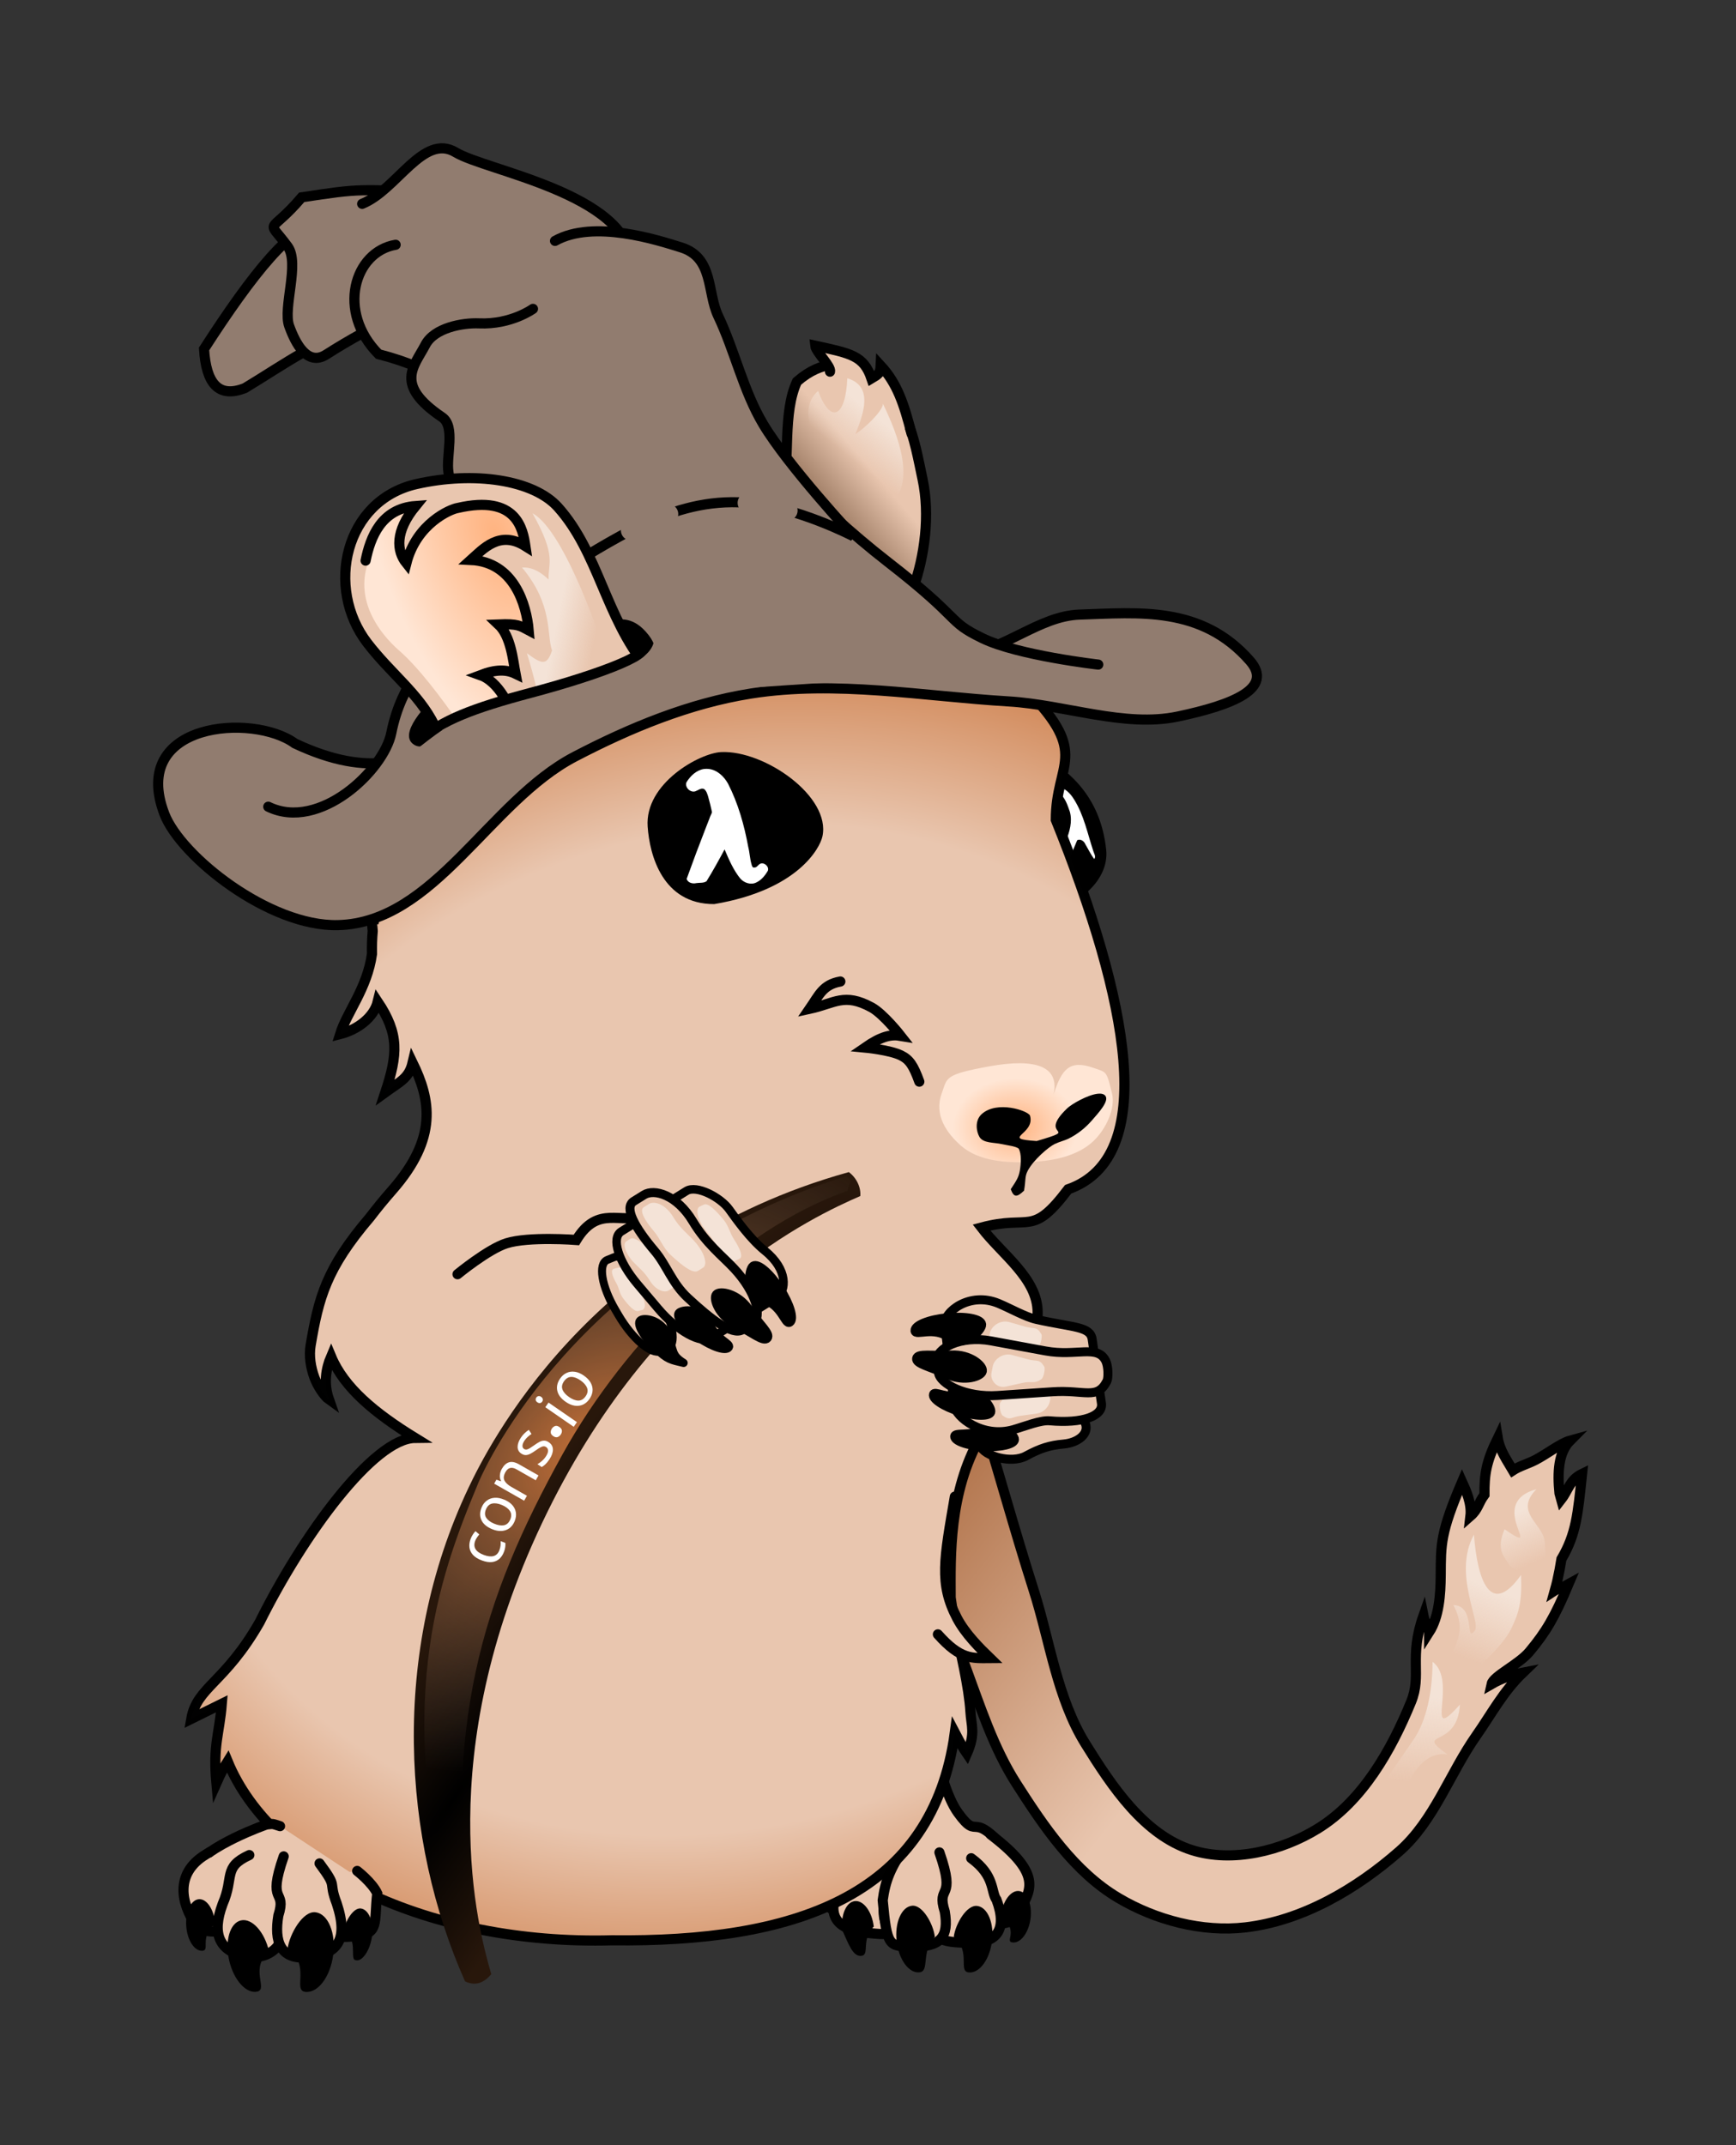 <?xml version="1.0" encoding="UTF-8"?>
<!-- Created with Inkscape (http://www.inkscape.org/) -->
<svg width="170" height="210" enable-background="new" version="1.1" viewBox="0 0 170 210" xmlns="http://www.w3.org/2000/svg" xmlns:cc="http://creativecommons.org/ns#" xmlns:dc="http://purl.org/dc/elements/1.1/" xmlns:rdf="http://www.w3.org/1999/02/22-rdf-syntax-ns#" xmlns:xlink="http://www.w3.org/1999/xlink">
 <rect x="0" y="0" width="170" height="210" fill="#333333" stroke="none"/>
 <defs>
  <linearGradient id="linearGradient991">
   <stop stop-color="#f4e3d7" offset="0"/>
   <stop stop-color="#f4e3d7" stop-opacity="0" offset="1"/>
  </linearGradient>
  <linearGradient id="linearGradient1384">
   <stop stop-color="#ffb380" offset="0"/>
   <stop stop-color="#ffe6d5" offset="1"/>
  </linearGradient>
  <linearGradient id="linearGradient1378" x1="108.24" x2="143.72" y1="177.38" y2="205.1" gradientUnits="userSpaceOnUse">
   <stop stop-color="#a05a2c" offset="0"/>
   <stop stop-color="#e9c6af" offset="1"/>
  </linearGradient>
  <radialGradient id="radialGradient1386" cx="77.099" cy="91.037" r="8.14" gradientTransform="matrix(-1.345 .467 -.933 -2.688 265.69 295.8)" gradientUnits="userSpaceOnUse" xlink:href="#linearGradient1384"/>
  <radialGradient id="radialGradient1394" cx="18.499" cy="145.1" r="2.675" gradientTransform="matrix(2.35 -1.147 1.655 3.392 -266.55 -327.38)" gradientUnits="userSpaceOnUse">
   <stop stop-color="#c87137" offset="0"/>
   <stop stop-color="#6c5d53" stop-opacity="0" offset="1"/>
  </radialGradient>
  <radialGradient id="radialGradient1402" cx="16.426" cy="147.75" r="2.936" gradientTransform="matrix(.989 -.147 .948 6.373 -139.87 -785.96)" gradientUnits="userSpaceOnUse">
   <stop offset="0"/>
   <stop stop-color="#28170b" offset="1"/>
  </radialGradient>
  <linearGradient id="linearGradient1414" x1="113.29" x2="104.28" y1="79.992" y2="87.708" gradientUnits="userSpaceOnUse">
   <stop stop-color="#e9c6af" offset="0"/>
   <stop stop-color="#502f16" offset="1"/>
  </linearGradient>
  <linearGradient id="linearGradient1505" x1="112.85" x2="109.86" y1="74.246" y2="77.944" gradientUnits="userSpaceOnUse">
   <stop stop-color="#f4e3d7" offset="0"/>
   <stop stop-color="#f4e3d7" stop-opacity="0" offset="1"/>
  </linearGradient>
  <linearGradient id="linearGradient1515" x1="83.189" x2="87.102" y1="94.596" y2="95.374" gradientUnits="userSpaceOnUse">
   <stop stop-color="#f4e3d7" offset="0"/>
   <stop stop-color="#f4e3d7" stop-opacity="0" offset="1"/>
  </linearGradient>
  <radialGradient id="radialGradient1523" cx="127.55" cy="148.07" r="8.496" gradientTransform="matrix(.721 -.004 .003 .56 35.512 62.529)" gradientUnits="userSpaceOnUse" xlink:href="#linearGradient1384"/>
  <radialGradient id="radialGradient22674" cx="341.68" cy="580.26" r="175.92" gradientTransform="matrix(-1.441 .624 -.539 -1.246 1182.6 1136.3)" gradientUnits="userSpaceOnUse">
   <stop stop-color="#e9c6af" offset="0"/>
   <stop stop-color="#e9c6af" offset=".768"/>
   <stop stop-color="#d38d5f" offset="1"/>
  </radialGradient>
  <linearGradient id="linearGradient962" x1="79.192" x2="77.576" y1="174.65" y2="168.6" gradientTransform="translate(-6.183 -10.82)" gradientUnits="userSpaceOnUse">
   <stop stop-color="#f4e3d7" offset="0"/>
   <stop stop-color="#f4e3d7" stop-opacity="0" offset="1"/>
  </linearGradient>
  <linearGradient id="linearGradient973" x1="61.107" x2="63.274" y1="206.75" y2="193.27" gradientUnits="userSpaceOnUse">
   <stop stop-color="#f4e3d7" offset="0"/>
   <stop stop-color="#f4e3d7" stop-opacity="0" offset="1"/>
  </linearGradient>
  <linearGradient id="linearGradient983" x1="113.27" x2="107.94" y1="197.53" y2="188.2" gradientTransform="rotate(11.738 56.123 161.17)" gradientUnits="userSpaceOnUse">
   <stop stop-color="#f4e3d7" offset="0"/>
   <stop stop-color="#f4e3d7" stop-opacity="0" offset="1"/>
  </linearGradient>
  <linearGradient id="linearGradient997" x1="142.55" x2="136.71" y1="219.35" y2="214.9" gradientTransform="matrix(.857 -.516 -.516 -.857 165.68 451.68)" gradientUnits="userSpaceOnUse" xlink:href="#linearGradient991"/>
  <linearGradient id="linearGradient1001" x1="143.63" x2="141.17" y1="219.46" y2="214.88" gradientTransform="matrix(.613 -.79 -.79 -.613 262.04 430.83)" gradientUnits="userSpaceOnUse" xlink:href="#linearGradient991"/>
  <linearGradient id="linearGradient1005" x1="142.73" x2="137.43" y1="217.99" y2="214.69" gradientTransform="matrix(-.083 -1.169 1.255 -.593 -91.928 497.01)" gradientUnits="userSpaceOnUse" xlink:href="#linearGradient991"/>
  <linearGradient id="linearGradient1015" x1="120.52" x2="119.52" y1="127.72" y2="120.42" gradientTransform="rotate(33.172 107.22 78.203)" gradientUnits="userSpaceOnUse">
   <stop stop-color="#f4e3d7" offset="0"/>
   <stop stop-color="#f4e3d7" stop-opacity="0" offset="1"/>
  </linearGradient>
 </defs>
 <g transform="translate(-28.475 -34.64)">
  <path d="m118.76 159.57c-2.394 0.039-5.13 1.933-6.07 4.04-1.183 2.651 1.545 5.596 2.368 8.38 2.549 8.623 4.834 17.343 7.955 25.775 1.448 3.91 2.737 7.961 4.984 11.473 2.698 4.216 5.692 8.653 9.999 11.204 3.661 2.169 8.211 3.371 12.438 2.879 5.57-0.649 10.869-3.755 15.08-7.458 3.403-2.993 4.928-7.61 7.533-11.319 1.47-2.093 2.603-4.28 4.567-6.167-1.047 0.199-2.16 0.591-3.072 1.12 0.167-0.772 2.666-1.915 3.705-3.162 1.631-1.958 2.457-3.36 3.829-6.616-1.641 0.912-0.515 0.075-1.343 0.619 0.087-0.311 0.169-0.623 0.241-0.938 0.161-0.705 0.296-1.418 0.408-2.135 1.447-2.445 1.606-4.402 2.019-8.341-1.211 0.584-1.34 1.597-2.042 2.497-0.055-0.203-0.113-0.403-0.171-0.607-0.205-2.007-0.112-3.986 1.046-5.148-0.966 0.268-2.278 1.325-3.452 1.922-0.706 0.359-1.519 0.58-2.157 0.995-0.567-0.976-1.272-1.927-1.477-3.164-1.153 2.368-1.319 3.559-1.304 5.545-0.633 0.856-0.595 1.409-1.374 2.09 0.143-1.222-0.421-2.478-0.818-3.352-2.149 5.031-2.069 6.134-2.092 9.146-0.014 1.899-0.155 4.055-1.135 5.584-7.5e-4 -1.102-0.32-0.449-0.556-1.63-1.45 4.085-0.135 5.809-1.211 8.439-1.944 4.751-4.756 9.71-9.125 12.406-3.552 2.192-8.364 3.371-12.342 2.108-4.67-1.483-7.822-6.219-10.408-10.381-2.8-4.506-3.477-10.026-5.088-15.081-1.942-6.097-3.623-12.274-5.516-18.387-1.247-4.026 0.031-10.391-3.846-12.044-0.49-0.209-1.024-0.299-1.577-0.29z" fill="url(#linearGradient1378)" stroke="#000" stroke-linecap="round" stroke-width=".992"/>
 </g>
 <g transform="translate(-28.475 -34.64)">
  <path d="m136.8 117.84c0.325 3.103-3.139 6.075-7.122 6.075s-7.213-3.229-7.213-7.213 3.988-10.217 7.532-8.397c4.257 2.186 6.37 5.387 6.803 9.536z"/>
  <g fill="#e9c6af" stroke="#000" stroke-linecap="round" stroke-width=".992">
   <path d="m119.01 200.08s1.091 8.997 3.279 12.023c2.188 3.026 1.078-0.724 5.2 4.199 0.661 3.283 1.532 1.69-1.453 4.672-5.536 1.161-9.381 2.106-15.392 1.005-3.097-1.648-1.204-3.339-0.914-5.012 0.248-1.43 1.889-2.348 2.177-3.77 0.388-1.919-0.729-5.829-0.729-5.829"/>
   <path d="m117.37 219.09s-1.85-0.469-2.301 2.075c-0.45 2.543 2.048 3.077-1.572 2.704-2.423-0.249-4.169-1.136-3.084-4.01s1.512-4.575 1.512-4.575"/>
   <path d="m121.9 218.58s0.957 1.805 1.603 2.587c0.521 0.631 1.015 1.452 1.805 1.663 0.88 0.235 2.21 0.185 2.665-0.604 1.394-2.42 2.868-3.909-2.495-7.998"/>
   <path d="m123.58 216.55c2.362 1.723 1.907 3.288 2.485 4.08 1.126 3.031-0.1 4.21-2.475 4.198-3.227-0.017-4.041-0.339-3.412-2.928 0.629-2.589-1.473-2.619-0.085-5.506"/>
   <path d="m120.47 215.98c1.694 4.862-0.338 3.077 0.524 5.803 0.407 2.453-0.362 3.494-3.289 3.415-2.174-0.058-2.372 0.033-2.79-4.53 0.255-1.832 0.67-3.186 2.559-5.737"/>
  </g>
  <g transform="rotate(-5.006 155.28 99.302)" fill="#fff" aria-label="λ">
   <path d="m130.99 109.59c-0.176 0.229-5.6e-4 0.547 0.217 0.678 0.508 0.481 0.654 1.197 0.824 1.846 0.184 0.98-0.184 1.954-0.626 2.812-0.56 1.187-1.121 2.373-1.681 3.56-0.258 0.117-0.09 0.592 0.188 0.51 0.517-0.034 0.916-0.479 1.051-0.955 0.495-1.033 1.002-2.062 1.543-3.072 0.322-0.141 0.666 0.142 0.754 0.445 0.247 0.509 0.445 1.054 0.746 1.529 0.217-0.213 0.035-0.525-0.018-0.769-0.416-1.761-0.609-3.61-1.452-5.238-0.309-0.615-0.806-1.225-1.52-1.352z" fill="#fff" stroke-width=".263"/>
  </g>
  <path d="m125.61 224.72c-0.237 1.796-1.265 3.142-2.296 3.006-1.031-0.136 0.266-2.056-1.437-3.499 0.165-1.25 1.265-3.142 2.296-3.006 1.031 0.136 1.674 1.703 1.437 3.499z"/>
  <path d="m129.39 222.47c-0.183 1.389-0.978 2.429-1.774 2.324-0.797-0.105 0.703-0.994-1.111-2.705 0.183-1.389 0.978-2.429 1.774-2.324 0.797 0.105 1.294 1.316 1.111 2.705z"/>
  <path d="m120.02 224.25c-1.404 1.51-0.469 3.355-1.502 3.471-1.033 0.117-2.035-1.248-2.239-3.049s0.469-3.355 1.502-3.471c1.033-0.117 2.097 1.796 2.239 3.049z"/>
  <path d="m114.04 223.24c-1.28 1.303-0.361 2.764-1.21 2.867-0.849 0.104-1.269-1.2-1.865-2.492-0.181-1.48 0.361-2.764 1.21-2.867 0.849-0.104 1.684 1.012 1.865 2.492z"/>
 </g>
 <g transform="translate(-28.475 -34.64)" stroke="#000" stroke-width=".992">
  <path d="m102.15 95.581c-3.038-2.855 2.236-8.29 3.006-12.387 0.67-3.562-0.046-8.196 1.366-11.203 2.505-2.187 4.796-1.895 6.421-1.048 4.458 2.323 5.031 6.657 5.875 10.611 0.744 3.487 0.204 7.549-0.911 10.657-0.933 2.601-0.775 6.486-3.279 7.287-4.714 1.507-8.758-0.42-12.478-3.917z" fill="url(#linearGradient1414)"/>
  <path d="m117.74 77.099c-0.743-2.934-1.424-4.943-3.027-6.674-0.037 0.776-0.179 0.831-0.902 1.264-0.759-2.232-1.988-2.441-5.505-3.209 0.061 0.614 1.589 2.025 1.448 2.545" fill="#e9c6af" stroke-linecap="round"/>
 </g>
 <g transform="translate(-28.475 -34.64)" stroke="#000" stroke-linecap="round">
  <path transform="scale(.263)" d="m402.6 344.45c-0.748-0.013-1.477-3e-3 -2.184 0.027-49.23 2.454-92.511 16.082-133.73 71.691-0.196 15.963-16.02 33.155-19.334 59.307l-1.279-3.961c0.519 2.357 0.828 4.595 0.979 6.734-0.246 2.74-0.34 5.583-0.273 8.523-1.788 12.9-9.339 21.637-11.873 29.863 6.539-1.659 12.592-6.279 14.006-12.066 8.029 12.034 7.474 19.573 2.822 33.736 5.622-4.065 8.784-5.228 10.16-11.031 6.653 13.672 9.591 27.883-7.621 47.477-3.056 3.479-5.771 6.81-8.23 10.033-16.381 19.169-19.105 30.029-22.107 47.654-0.68 3.994 0.02 8.27 1.418 12.072 1.125 3.059 3.663 6.894 5.42 8.137-2.073-5.892-1.151-11.507 0.777-16.01 4.864 11.667 16.362 21.136 31.271 30.305-15.422 0.154-41.712 36.036-57.902 68.629-12.965 22.647-23.363 24.071-25.43 35.943l11.369-5.611c-0.926 11.471-3.325 15.165-2.027 29.537 1.606-3.637 2.958-6.111 4.205-8.102 16.494 40.052 74.908 68.478 143.1 66.602 67.554 0.781 117.7-16.143 127.21-74.268 0.167-1.022 0.321-2.058 0.463-3.106 1.015 1.906 2.093 4.381 4.496 7.885 3.274-7.522 1.586-10.402 1.295-15.617-0.495-8.864-3.868-23.465-5.861-31.504-0.4-3.558-0.895-7.213-1.494-10.973-0.037-15.345-0.798-39.017 11.092-59.803 9.326-15.462 21.265-21.08 21.295-46.303-0.017-12.687-13.221-21.547-20.928-31.625 18.41-4.941 18.573 3.819 32.285-14.236 33.907-11.945 22.457-70.456-4.596-137.53 0.012-21.268 12.752-24.232-10.309-47.83-22.801-23.333-65.285-44.197-88.486-44.586z" fill="url(#radialGradient22674)" stroke-opacity=".996" stroke-width="3.78"/>
  <path d="m73.278 159.38s2.992-2.46 4.795-3.029c2.178-0.686 6.843-0.324 6.843-0.324 2.126-3.504 4.43-1.452 6.564-2.423" fill="none" stroke-width=".992"/>
  <path d="m121.98 181.15c-1.043 6.093-1.566 8.505 0.222 11.911 0.783 1.491 2.196 2.909 3.217 3.896-1.759 0.012-2.885 0.169-5.101-2.323" fill="#e9c6af" stroke-width=".992"/>
 </g>
 <g transform="translate(-28.475 -34.64)">
  <g fill="#e9c6af" stroke="#000" stroke-width=".992">
   <path d="m55.898 213.41c-0.849-0.27-0.633-0.226-1.319-0.163 0 0-5.812 1.998-7.482 4.481-1.29 1.919 1.223 3.429 2.539 4.572 1.076 0.935 2.594 1.253 3.991 1.535 1.55 0.313 3.173 0.346 4.742 0.146 1.251-0.159 2.717-0.193 3.632-1.062 1.143-1.085 1.905-2.539 1.561-4.463" stroke-linecap="round"/>
   <path d="m57.877 218.51s1.426-0.23 1.877 2.313c0.45 2.543-0.142 3.74 3.478 3.367 2.423-0.249 1.851-1.265 2.183-4.203-0.505-1.07-1.963-2.192-1.963-2.192" stroke-linecap="round"/>
   <path d="m53.672 219.36s-0.957 1.805-1.603 2.587c-0.521 0.631-1.015 1.452-1.805 1.663-0.88 0.235-2.152 0.149-2.665-0.604-1.298-1.906-2.125-4.938 1.05-6.837" stroke-linecap="square"/>
   <path d="m52.891 216.24c-2.62 1.208-1.456 2.129-2.614 4.789-1.126 3.031-0.229 4.582 2.088 5.099 2.518 0.562 4.428-1.241 3.798-3.829s1.473-2.619 0.085-5.506" stroke-linecap="round"/>
   <path d="m56.255 216.37c-1.694 4.862 0.338 3.077-0.524 5.803-0.407 2.453 0.126 4.418 3.032 4.059 2.561-0.316 3.94-1.475 2.683-5.266-0.893-2.333 0.21-1.356-1.68-3.907" stroke-linecap="round"/>
  </g>
  <path d="m54.821 225.67c-1.938 1.666-0.068 3.684-1.145 3.933-1.077 0.249-2.311-1.108-2.755-3.032-0.445-1.923 0.068-3.684 1.145-3.933 1.077-0.249 2.311 1.108 2.755 3.032z"/>
  <path d="m61.101 226.03c-0.284 2.151-1.515 3.763-2.749 3.6-1.234-0.163 0.594-2.693-1.721-4.19 0.198-1.497 1.515-3.763 2.749-3.6 1.234 0.163 2.005 2.039 1.721 4.19z"/>
  <path d="m49.54 222.99c-1.581 1.33-0.463 2.567-1.244 2.62-0.781 0.052-1.49-1.035-1.583-2.429-0.094-1.394 0.463-2.567 1.244-2.62s1.49 1.035 1.583 2.429z"/>
  <path d="m64.91 224.15c-0.167 1.387-1.009 2.694-1.709 2.343-0.422-0.212 0.326-2.237-1.105-2.681 0.115-0.96 0.932-2.437 1.709-2.343 0.777 0.093 1.272 1.294 1.105 2.681z"/>
 </g>
 <g transform="translate(-28.475 -34.64)">
  <path d="m131.64 141.82c0.635-2.772-1.699-3.629-6.312-2.786-4.468 0.817-4.066 1.11-4.637 2.657-0.779 2.111 0.513 3.892 1.868 5.088 1.784 1.575 4.579 1.73 6.956 1.61 2.129-0.107 4.515-0.586 6.054-2.061 1.198-1.147 2.162-3.172 1.803-4.637-0.558-2.279-0.503-2.056-1.868-2.529-2.29-0.793-3.076 0.142-3.864 2.657z" fill="url(#radialGradient1523)"/>
 </g>
 <g transform="translate(-28.475 -34.64)">
  <path d="m109.01 116.53c-0.251 1.148-2.425 5.241-10.594 6.616-5.064 0.017-6.325-4.798-6.519-7.586-0.295-4.233 5.089-7.198 7.198-7.295 4.239-0.195 10.772 4.348 9.915 8.266z"/>
  <g transform="matrix(1.065 0 0 1.065 -6.548 -7.54)" fill="#fff" aria-label="λ">
   <path d="m97.625 110.29c-0.703 0.1-1.258 0.639-1.619 1.221-0.179 0.461 0.352 0.982 0.815 0.832 0.252-0.089 0.499-0.321 0.786-0.221 0.232 0.158 0.314 0.458 0.395 0.715 0.135 0.47 0.245 0.94 0.352 1.422-0.051 0.198-0.18 0.371-0.234 0.58-0.091 0.241-0.21 0.536-0.312 0.798-0.618 1.577-1.212 3.165-1.786 4.759 0.111 0.359 0.557 0.468 0.887 0.385 0.314-0.052 0.664 0.017 0.941-0.172 0.59-0.954 1.132-1.937 1.66-2.926 0.402 0.941 0.807 1.897 1.459 2.697 0.355 0.383 0.959 0.592 1.45 0.346 0.471-0.215 0.812-0.639 1.067-1.076 0.156-0.415-0.405-0.868-0.773-0.604-0.149 0.106-0.258 0.317-0.469 0.301-0.17 0.043-0.227-0.168-0.256-0.292-0.154-0.513-0.166-1.066-0.301-1.591-0.368-2.01-0.927-4.004-1.862-5.828-0.372-0.666-0.998-1.266-1.787-1.349-0.137-0.015-0.276-0.015-0.413 4e-3z" fill="#fff" stroke-width=".263"/>
  </g>
  <path d="m135.99 141.71c-0.999 0.099-2.58 1.016-3.01 1.429-3.046 2.927 1.537 1.865-2.991 3.203-3.648-0.24-0.096-0.616-0.651-2.49-0.176-0.47-3.219-1.517-4.729-0.147-0.694 0.629-0.533 1.697-0.218 2.235 0.369 0.628 1.429 0.529 2.199 0.703 0.556 0.126 1.317 0.196 1.637 0.434 0.303 0.517 0.226 1.518 0.122 2.137-0.126 0.672-0.282 0.922-0.895 1.845 0.3 0.791 0.571 0.834 1.3 0.143 0.191-1.056 0.053-1.367 0.363-1.953 0.578-1.093 2.058-2.335 2.633-2.613 0.485-0.235 0.996-0.346 1.362-0.528 0.856-0.424 1.642-1.04 2.271-1.765 0.634-0.73 1.717-1.887 1.348-2.411-0.139-0.198-0.408-0.256-0.741-0.223z"/>
  <path d="m118.5 140.53c-0.585-1.603-0.966-2.172-1.813-2.581-1.096-0.529-3.508-0.757-3.508-0.757 1.595-1.105 2.538-1.311 3.496-1.148 0 0-1.688-2.156-2.86-2.79-2.684-1.453-3.574-0.392-6.061 0.149 0.943-1.367 1.297-2.369 3.014-2.678" fill="none" stroke="#000" stroke-linecap="round" stroke-width=".992"/>
 </g>
 <g transform="translate(-28.475 -34.64)">
  <g transform="matrix(-3.451 -1.637 -1.637 3.451 380.51 -291.19)" fill="url(#radialGradient1402)" aria-label=")">
   <path d="m19.517 145.88c0-1.134-0.101-6.955-5.342-11.491-0.252 0.05-0.454 0.227-0.529 0.428 0.832 0.958 3.78 4.435 3.78 11.063s-2.974 10.105-3.78 11.012c0.076 0.277 0.227 0.454 0.529 0.454 2.999-2.57 5.342-6.779 5.342-11.466z" fill="url(#radialGradient1402)" stroke-width=".263"/>
  </g>
  <g transform="matrix(-3.451 -1.637 -1.637 3.451 380.51 -291.19)" fill="url(#radialGradient1394)" aria-label=")">
   <path d="m19.342 145.7c0.055-1.133-0.212-6.638-5.155-11.191-0.252 0.05-0.114 0.124-0.19 0.325 2.135 2.104 3.502 5.924 3.71 9.235 0.268 4.27-0.187 7.569-3.259 12.416 0.076 0.277-0.097 0.061 0.206 0.061 4.273-4.601 4.567-8.344 4.687-10.846z" fill="url(#radialGradient1394)" stroke-width=".263"/>
  </g>
 </g>
 <g transform="translate(-28.475 -34.64)">
  <path d="m76.407 193.23s2.908-9.047 4.84-12.325c1.932-3.278 7.388-10.929 7.388-10.929" fill="none"/>
  <g transform="translate(-.451 -.322)" fill="#fff" stroke-width=".263" aria-label="cons.io">
   <g stroke-width=".263">
    <path d="m78.277 186.88q-0.156 0.419-0.45 0.686-0.292 0.261-0.722 0.316-0.428 0.049-0.989-0.159-0.585-0.217-0.878-0.548t-0.342-0.725q-0.046-0.4 0.112-0.825 0.09-0.242 0.227-0.447 0.131-0.207 0.254-0.322l0.372 0.32q-0.106 0.122-0.223 0.293-0.117 0.171-0.179 0.337-0.347 0.933 0.852 1.379 0.573 0.213 0.963 0.103 0.387-0.118 0.554-0.567 0.097-0.26 0.116-0.474 0.021-0.221 0.006-0.414l0.461 0.171q0.023 0.19-0.008 0.4-0.023 0.207-0.124 0.478z"/>
    <path d="m78.306 181.77q0.772 0.326 1.029 0.9 0.259 0.568-0.022 1.235-0.174 0.412-0.497 0.659-0.326 0.238-0.765 0.272-0.444 0.031-0.961-0.187-0.772-0.326-1.026-0.891-0.254-0.565 0.028-1.233 0.179-0.424 0.505-0.662 0.323-0.247 0.759-0.274 0.432-0.036 0.949 0.182zm-0.993 2.35q0.551 0.233 0.967 0.155 0.412-0.086 0.613-0.562 0.199-0.47-0.027-0.825-0.232-0.358-0.783-0.591-0.551-0.233-0.958-0.145-0.407 0.088-0.608 0.564-0.201 0.476 0.022 0.823 0.223 0.347 0.774 0.58z"/>
    <path d="m78.067 178.76q0.299-0.526 0.709-0.648 0.405-0.125 0.974 0.199l1.911 1.087-0.271 0.476-1.879-1.068q-0.706-0.402-1.08 0.255-0.277 0.487-0.109 0.829 0.168 0.342 0.683 0.635l1.522 0.866-0.274 0.482-2.935-1.669 0.221-0.389 0.44 0.156 0.016-0.027q-0.149-0.273-0.115-0.587 0.028-0.317 0.187-0.597z"/>
    <path d="m82.651 176.14q0.41 0.271 0.418 0.715 0.008 0.444-0.333 0.959-0.195 0.294-0.385 0.478-0.186 0.179-0.378 0.286l-0.42-0.278q0.195-0.112 0.425-0.3 0.228-0.196 0.392-0.443 0.233-0.352 0.227-0.583-0.011-0.234-0.2-0.359-0.105-0.07-0.227-0.068-0.122 2e-3 -0.307 0.099-0.181 0.091-0.471 0.3-0.286 0.204-0.52 0.328t-0.45 0.132q-0.217 8e-3 -0.448-0.145-0.357-0.237-0.36-0.654 4.63e-4 -0.423 0.314-0.896 0.17-0.257 0.369-0.443 0.197-0.195 0.415-0.33l0.263 0.401q-0.192 0.13-0.373 0.289-0.181 0.16-0.317 0.364-0.188 0.284-0.194 0.499-0.008 0.206 0.149 0.311 0.116 0.076 0.245 0.064 0.124-0.016 0.307-0.121 0.181-0.114 0.464-0.312 0.277-0.202 0.507-0.321 0.23-0.12 0.449-0.118 0.213-2e-3 0.439 0.147z"/>
   </g>
   <path d="m83.101 175.55q-0.239-0.163-0.244-0.357-0.01-0.198 0.117-0.385 0.124-0.182 0.312-0.245 0.182-0.066 0.422 0.097 0.229 0.156 0.244 0.357 0.01 0.198-0.114 0.38-0.128 0.187-0.315 0.25-0.193 0.059-0.422-0.097z"/>
   <path d="m81.446 171.77q0.072-0.104 0.198-0.131 0.125-0.036 0.275 0.067 0.145 0.1 0.161 0.233 0.019 0.128-0.053 0.232-0.079 0.114-0.205 0.142-0.126 0.028-0.271-0.072-0.15-0.104-0.164-0.228-0.019-0.128 0.06-0.242zm1.196 0.496 2.78 1.917-0.315 0.456-2.78-1.917z" stroke-width=".263"/>
   <path d="m86.106 169.63q0.686 0.481 0.817 1.096 0.134 0.61-0.282 1.203-0.257 0.366-0.624 0.539-0.369 0.164-0.805 0.105-0.441-0.063-0.9-0.385-0.686-0.481-0.815-1.087t0.287-1.199q0.264-0.377 0.633-0.541 0.368-0.173 0.8-0.109 0.43 0.056 0.889 0.377zm-1.465 2.089q0.49 0.344 0.913 0.355 0.421 3e-3 0.718-0.42 0.293-0.418 0.147-0.813-0.151-0.399-0.641-0.742-0.49-0.344-0.906-0.343-0.416 7.2e-4 -0.713 0.424-0.297 0.423-0.152 0.809t0.635 0.73z" stroke-width=".263"/>
  </g>
 </g>
 <g transform="translate(-28.475 -34.64)">
  <path d="m93.035 161.75-0.283-0.482c-1.375-2.343-3.234-3.924-4.168-3.546l-0.634 0.257c-0.934 0.378-0.578 2.568 0.797 4.911l0.283 0.482c1.375 2.343 3.234 3.924 4.168 3.546l0.634-0.257c0.934-0.378 0.578-2.568-0.797-4.911z" fill="#e9c6af" stroke="#000" stroke-linecap="round" stroke-linejoin="round" stroke-width=".778"/>
  <path d="m93.861 165.33c-0.635-1.514-2.366-1.764-2.705-1.415-0.339 0.349 0.34 1.56 1.517 2.705 1.177 1.145 1.505 1.146 2.746 1.441-1.271-0.8-0.897-1.155-1.558-2.732z" stroke="#000" stroke-linecap="round" stroke-linejoin="round" stroke-width=".799"/>
  <path d="m91.239 161.32c-0.264-0.41-0.687-0.859-0.92-1.531-0.284-0.82-0.957-1.137-1.331-1.043l-0.383 0.096c-0.374 0.094-0.196 0.687 0.247 1.458 0.259 0.45 0.274 0.958 0.653 1.454 0.552 0.722 1.101 1.316 1.475 1.222l0.383-0.096c0.374-0.094 0.361-0.807-0.124-1.561z" fill="#f4e3d7"/>
  <path d="m103.38 157.09c-1.446-1.16-2.85-3.154-3.501-4.061-0.832-1.16-3.182-2.421-4.189-1.795l-6.377 3.963c-1.007 0.626-0.301 2.922 1.583 5.149l2.019 2.386c1.884 2.227 4.212 3.516 5.219 2.89l6.377-3.963c1.007-0.626 1.142-2.744-1.133-4.569z" fill="#e9c6af" stroke="#000" stroke-linecap="round" stroke-linejoin="round" stroke-width=".836"/>
  <path d="m90.518 158.21c0.441 0.469 1.072 0.942 1.575 1.771 0.614 1.012 1.47 1.232 1.848 0.994l0.387-0.244c0.378-0.238-0.037-0.979-0.807-1.877-0.45-0.525-0.653-1.2-1.253-1.748-0.873-0.799-1.695-1.429-2.072-1.191l-0.387 0.244c-0.378 0.238-0.101 1.189 0.709 2.051z" fill="#f4e3d7"/>
  <path d="m97.883 164.14c-0.664-1.502-2.677-1.353-2.952-0.952-0.275 0.402 0.601 1.479 1.956 2.406 1.355 0.927 2.677 1.353 2.952 0.952 0.275-0.402-1.207-0.711-1.956-2.406z" stroke="#000" stroke-linecap="round" stroke-linejoin="round" stroke-width=".799"/>
  <path d="m97.428 154.88c0.375 0.523 0.939 1.074 1.329 1.962 0.476 1.083 1.296 1.415 1.702 1.228l0.416-0.191c0.406-0.187 0.092-0.975-0.554-1.967-0.377-0.579-0.49-1.275-1.012-1.898-0.76-0.907-1.492-1.639-1.898-1.453l-0.416 0.191c-0.406 0.187-0.256 1.165 0.434 2.126z" fill="#f4e3d7"/>
  <g stroke="#000" stroke-linecap="round" stroke-linejoin="round" stroke-width=".88">
   <path d="m100.39 158.85c-1.136-1.226-2.768-2.465-4.06-4.628-1.576-2.638-3.797-3.227-4.782-2.614l-1.01 0.627c-0.985 0.612 0.078 2.543 2.063 4.889 1.16 1.371 1.676 3.128 3.222 4.563 2.253 2.091 4.377 3.742 5.362 3.13l1.01-0.627c0.985-0.612 0.284-3.086-1.805-5.34z" fill="#e9c6af"/>
   <path d="m101.75 162.76c-1.045-1.478-2.771-1.805-3.121-1.398-0.349 0.407 0.246 2.042 1.855 2.872 1.657 0.856 2.771 1.805 3.121 1.398s-0.764-1.329-1.855-2.872z"/>
   <path d="m104.84 160.8c-0.986-1.518-2.151-2.513-2.6-2.22-0.45 0.292-0.779 2.814 0.971 3.279 1.843 0.49 2.151 2.513 2.6 2.22 0.45-0.292 0.015-1.76-0.971-3.279z"/>
  </g>
  <path d="m96.425 156.09c-0.564-0.609-1.375-1.224-2.016-2.298-0.783-1.31-1.886-1.602-2.375-1.298l-0.501 0.312c-0.489 0.304 0.039 1.263 1.024 2.428 0.576 0.681 0.832 1.554 1.6 2.266 1.119 1.038 2.174 1.858 2.663 1.554l0.501-0.312c0.489-0.304 0.141-1.532-0.897-2.652z" fill="#f4e3d7"/>
  <g stroke="#000" stroke-linecap="round" stroke-linejoin="round">
   <path d="m128.87 172.32 0.617-0.134c3.003-0.653 4.596 2e-5 4.998 1.066l0.273 0.724c0.402 1.066-0.773 1.907-2.117 2.026-1.359 0.12-2.291 0.408-3.703 1.174s-4.089 0.039-4.491-1.028l-0.273-0.724c-0.402-1.066 1.692-2.451 4.695-3.104z" fill="#e9c6af" stroke-width=".88"/>
   <path d="m124.94 174.53c1.48-0.711 2.948 0.555 2.921 1.041-0.026 0.486-1.377 0.808-3.017 0.719-1.64-0.089-2.948-0.555-2.921-1.041s1.492 0.013 3.017-0.719z" stroke-width=".799"/>
   <path d="m126.26 162.24c1.148 0.479 2.619 1.32 3.693 1.562 3.634 0.82 5.29 0.659 5.477 1.956l0.906 6.264c0.179 1.236-1.822 1.992-5.071 1.707-0.905-0.08-2.399 0.533-3.554 0.865-2.954 0.849-5.66-1.173-5.803-2.414l-0.907-7.857c-0.143-1.241 2.422-3.267 5.258-2.083z" fill="#e9c6af" stroke-width=".88"/>
   <path d="m122.95 171.17c1.589-0.414 2.724 1.255 2.581 1.72-0.144 0.465-1.532 0.449-3.101-0.036-1.569-0.485-2.724-1.255-2.581-1.72 0.144-0.465 1.308 0.503 3.101 0.036z" stroke-width=".799"/>
  </g>
  <path d="m126.67 167.15 1.649-0.342c0.936-0.194 1.056 0.157 1.817-0.318 0.271-0.169 0.421-1.067 0.322-1.234-0.48-0.814-0.688-0.487-1.598-0.747l-1.552-0.443c-0.884-0.252-1.755 0.398-1.893 1.063l-0.141 0.682c-0.138 0.665 0.46 1.533 1.396 1.339z" fill="#f4e3d7"/>
  <path d="m129.34 169.94-1.369 0.979c-0.777 0.556-1.029 0.284-1.533 1.026-0.18 0.265 0.046 1.146 0.204 1.259 0.768 0.55 0.826 0.167 1.764 0.037l1.598-0.222c0.91-0.127 1.445-1.074 1.301-1.738l-0.147-0.681c-0.143-0.664-1.041-1.216-1.819-0.66z" fill="#f4e3d7"/>
  <g stroke="#000" stroke-linecap="round" stroke-linejoin="round" stroke-width=".88">
   <path d="m125.54 165.91 5.323 0.981c3.022 0.557 5.093-0.658 5.896 0.983 0.258 0.528 0.269 1.668 0.104 1.987-0.958 1.854-2.162 0.814-5.322 1.027l-5.384 0.362c-3.066 0.206-5.652-1.102-5.785-2.254l-0.136-1.181c-0.133-1.152 2.282-2.463 5.305-1.906z" fill="#e9c6af"/>
   <path d="m121.64 167.29c1.808-0.1 3.137 1.048 3.035 1.575-0.102 0.527-1.752 1.076-3.403 0.333-1.7-0.766-3.137-1.048-3.035-1.575s1.516-0.228 3.403-0.333z"/>
   <path d="m121.25 163.64c1.802-0.172 3.305 0.122 3.356 0.656s-1.72 2.36-3.171 1.278c-1.53-1.139-3.305-0.122-3.356-0.656-0.051-0.534 1.369-1.107 3.171-1.278z"/>
  </g>
  <path d="m126.98 170.38 1.643-0.365c0.933-0.207 1.058 0.142 1.812-0.344 0.269-0.173 0.406-1.072 0.305-1.238-0.492-0.807-0.694-0.477-1.609-0.724l-1.558-0.422c-0.887-0.24-1.75 0.422-1.878 1.089l-0.132 0.684c-0.128 0.667 0.482 1.526 1.415 1.319z" fill="#f4e3d7"/>
 </g>
 <g transform="translate(-28.475 -34.64)">
  <g fill="#917c6f" stroke="#000" stroke-width=".992">
   <path d="m101.24 95.32c7.299-0.042 14.369 3.987 21.64 3.349 3.977-0.349 7.345-3.737 11.335-3.864 5.75-0.183 11.923-0.881 16.657 4.52 2.367 2.701-1.657 4.32-7.062 5.46-5.201 1.097-11.021-1.147-16.55-1.478-8.405-0.503-16.93-2.087-25.247-0.773-6.037 0.954-11.843 3.355-17.261 6.183-8.407 4.388-13.705 16.256-23.186 16.488-6.722 0.164-15.402-6.73-16.99-10.873-3.47-9.054 8.723-9.884 12.772-6.915 14.797 6.977 17.686-6.878 22.251-8.489 6.896-2.432 14.327-3.564 21.64-3.607z"/>
   <path d="m71.876 103.95s1.502-6.572 1.803-9.918c0.301-3.336-0.346-5.845 1e-6 -10.047 8.122 3.329 10.923 1.152 16.319 0.447 5.03-0.657 9.394-4.697 14.596-4.312 4.021 3.704 7.169 6.699 10.82 9.532 7.489 5.811 5.701 5.741 9.274 7.471 3.488 1.688 11.335 2.576 11.335 2.576" stroke-linecap="round"/>
   <path d="m59.568 56.78c-2.34-0.358-6.352 4.635-11.112 12.023 0.198 3.324 1.383 4.87 4.008 3.825 3.789-2.278 7.87-5.285 10.748-5.283"/>
   <path d="m72.138 53.501c-8.863-0.323-8.133-0.451-14.118 0.455-3.253 3.821-3.488 1.929-1.366 4.827 1.188 1.622-0.496 6.002 0.136 7.761s1.806 3.974 3.64 2.801c4.5-2.877 9.704-5.306 9.704-4.187"/>
   <g stroke-linecap="round">
    <path d="m63.94 54.594c3.405-1.373 5.982-6.96 9.165-5.034 2.958 1.789 16.791 4.038 17.21 10.742 0.157 6.801-3.78 9.785-6.055 10.693l-8.803 3.515c-2.322-1.581-3.949-3.658-9.909-5.197-4.136-4.167-2.389-10.021 1.67-10.711"/>
    <path d="m82.825 58.222c3.801-2.124 10.078-0.071 12.366 0.644 3.179 0.994 2.517 4.408 3.607 6.698 1.643 3.454 2.453 7.306 4.407 10.593 2.402 4.041 8.848 10.982 8.848 10.982s-5.6-2.926-10.561-3.29c-7.34-0.538-13.059 3.802-18.905 7.15-3.357 1.922-9.035 7.282-9.035 7.282s-0.13-11.117-1.159-17.389c-0.262-1.599 0.716-4.502-0.626-5.41-4.717-3.19-2.759-4.937-1.636-7.085 0.875-1.673 3.643-2.171 5.259-2.101 3.141 0.135 5.277-1.421 5.277-1.421"/>
    <path d="m75.225 108.46c-0.768 0.567 1.812-4.707-0.36-7.121-1.903-2.115-2.449-5.715-2.995-4.634-1.17 2.315-4.056 4.542-5.078 9.695-0.717 3.613-7.024 9.661-12.048 7.213"/>
   </g>
  </g>
  <path d="m83.598 97.509c2.64-0.681 5.476-3.983 8.115-1.03 3.395 3.799-3.999 3.184-12.237 5.796-6.249 1.982-8.688 6.343-10.434 5.281-1.674-1.017 1.14-3.949 2.576-5.281 3.151-2.922 7.818-3.692 11.979-4.766z"/>
  <path d="m112.05 87.14s-5.6-2.926-10.561-3.29c-7.34-0.538-13.059 3.802-18.905 7.15" fill="none" stroke="#917c6f" stroke-dasharray="3.969, 7.937" stroke-dashoffset="4.961" stroke-linecap="round" stroke-width="1.984"/>
 </g>
 <g transform="translate(-28.475 -34.64)">
  <path d="m95.092 101.29s-2.507-0.37-3.301-1.338c-4.047-4.936-4.694-11.206-8.668-15.653-2.41-2.697-8.226-3.546-13.861-2.274-7.022 1.585-8.968 10.158-4.817 15.56 2.303 2.997 5.016 4.927 6.558 8.015 1.368 2.741 2.057 6.092 2.057 6.092" fill="#e9c6af" stroke="#000" stroke-width=".992"/>
  <path d="m76.567 110.63c4.729 0.15 2.518-8.341-0.868-9.531 1.508-0.575 2.551-0.565 3.444-0.13-0.249-1.303-0.445-3.674-1.682-4.832 1.947-0.078 2.135 0.14 2.97 0.582-0.218-2.528-1.455-6.694-5.668-6.891 1.204-1.08 2.824-2.945 5.346-1.353-0.241-1.616-0.814-5.083-6.634-3.736-0.707 0.105-4.036 1.516-5.024 5.41-0.958-1.194-1.143-3.098 0.902-5.603-3.361 0.25-4.434 3.064-4.895 5.346-1.126 3.542 1.042 6.637 3.132 8.46 3.693 3.219 9.09 11.937 8.976 12.279z" fill="url(#radialGradient1386)"/>
  <path d="m76.385 110.26c4.729 0.15 2.518-8.341-0.868-9.531 1.508-0.575 2.551-0.565 3.444-0.13-0.249-1.303-0.445-3.674-1.682-4.832 1.947-0.078 2.135 0.14 2.97 0.582-0.218-2.528-1.455-6.694-5.668-6.891 1.204-1.08 2.824-2.945 5.346-1.353-0.241-1.616-0.814-5.083-6.634-3.736-0.707 0.105-4.036 1.516-5.024 5.41-0.958-1.194-1.143-3.098 0.902-5.603-3.361 0.25-4.434 3.064-4.895 5.346" fill="none" stroke="#000" stroke-linecap="round" stroke-width=".992"/>
 </g>
 <g transform="translate(-28.475 -34.64)">
  <path d="m115.75 84.126c1.868-2.032 1.484-5.217-0.808-9.956-0.037 0.776-1.982 2.541-2.705 2.974 0.848-2.1 1.759-4.713-0.79-5.474-0.157 3.842-1.641 4.525-2.859 1.242-2.327 1.988 0.315 5.83 0.331 6.434" fill="url(#linearGradient1505)"/>
  <path d="m88.224 100.04c-2.404-7.573-5.338-13.952-7.601-15.15 2.397 4.276 1.501 4.854 1.576 6.477-1.074-1.005-1.879-1.206-2.607-1.172 3.097 3.697 2.39 6.658 2.947 8.12-0.499 1.452-0.924 1.427-2.467 0.269 1.603 5.191 0.797 5.048 2.399 4.983" fill="url(#linearGradient1515)"/>
  <path d="m172.67 198.37s2.922-2.519 3.75-4.204c0.8-1.627 1.112-2.681 1.003-5.344-2.995 4.219-4.286 0.464-4.607-3.946-2.103 3.772 0.713 8.593 0.081 9.388-0.982 1.334 0.121-2.457-2.098-2.495 1.677 3.143-0.597 4.68-0.714 6.182z" fill="url(#linearGradient997)"/>
  <path d="m179.97 189.08s-0.101-2.39-0.234-3.578c-0.19-1.704-3.026-2.837-0.802-5.081-5.107 1.415 1.032 6.773-3.124 3.927-0.773 1.86-0.211 2.496 0.444 3.455 0.378 0.553 1.763 0.964 1.763 0.964z" fill="url(#linearGradient1001)"/>
  <path d="m162.86 210.83 4.175-6.098c1.028-1.624 1.709-4.152 1.724-7.41 2.546 1.861-0.977 8.287 2.678 4.186-0.233 4.44-4.61 2.451-1.217 4.884-3.241-0.466-4.407 4.475-4.407 4.475z" fill="url(#linearGradient1005)"/>
 </g>
 <g transform="translate(8.7 7.732)" display="none">
  <path transform="translate(-37.175 -42.372)" d="m66.068 154.39c-3.299 3.7-5.208 7.982-4.717 9.87 1.444-2.981 1.932-3.482 3.108-3.15-1.956 3.165-0.828 7.113 0.766 8.693-1.014-2.69 0.247-7.419 1.522-6.525 0.366 2.749 2.019 6.141 4.898 6.597-1.697-2.411-2.475-5.644-1.297-6.231 2.641-1.317 1.947 4.836 6.668 1.5-4.278 0.127-2.127-3.569-0.266-4.411 1.387-0.597 1.283-1.94 4.45 0.841-1.521-4.25 2.151-1.736 4.01-0.266-0.559-1.828-2.146-3.633-3.993-3.977-2.383-0.444-6.532 2.875-6.653 2.933-4.013 1.978-3.955-2.258 2.621-6.134z" display="inline" enable-background="new" fill="url(#linearGradient962)"/>
  <path transform="translate(-37.175 -42.372)" d="m59.575 186.65s-2.212 3.146-2.963 4.959c-1.084 2.617-0.926 3.348-5.024 7.342 3.455-0.376 4.186-3.462 5.582-0.954-3.997 0.96-5.106 2.688-3.127 5.663-0.471-3.252 4.673-3.919 2.028 3.312 4.94-0.393 3.671-6.302 4.536-7.266 0.318 0.174 1.95 0.889 1.533 4.297 0 0 2.145-2.409 2.696-3.887 0.536-1.437 0.492-4.575 0.492-4.575 1.236 1.089 0.76 0.536 1.47 2.72 1.181-4.025-2.6-7.739 2.631-10.709z" display="inline" enable-background="new" fill="url(#linearGradient973)"/>
  <path transform="translate(-37.175 -42.372)" d="m112.46 190.67c-0.986 4.16 3.829 7.768 2.053 9.133-3.142-4.737-3.24-2.136-2.889-1.16 0.8 2.228 0.754 6.742-0.202 7.624-0.046-4.855-1.974-1.926-1.846 0.157 0.162 2.647 1.076 3.419-1.203 5.859-0.027-1.397-0.616-3.517-2.652-3.189 0.222 1.93-0.381 5.17-3.479 8.122 0.904-4.524-0.271-8.107-1.552-9.169-1.515 1.042 0.691 3.936-1.206 6.09-0.107-2.483-3.237-7.948-3.149-2.168-1.98-1.378-2.406-2.978-2.202-4.727-1.734-0.446-3.751 1.87-4.419 4.376-1.643-2.263-1.907-5.39 1.668-6.233-0.557-2.113-3.07-2.808-4.308 0.949-1.05-3.293-1.539-7.54 2.238-7.609z" display="inline" enable-background="new" fill="url(#linearGradient983)"/>
  <path transform="translate(-37.175 -42.372)" d="m90.558 112.08c-2.078 1.411-1.38 6.115-3.837 6.234 0.66 1.526 2.402 1.837 3.448 1.206-0.467 2.186-2.522 1.944-5.192 0.917 2.162 3.555 5.647 5.176 5.647 5.176s-1.665 0.388-1.673 2.417c0 0 1.272-1.739 6.378-0.661-1.634 0.754-1.245 1.489-1.091 2.227-0.569-0.096 1.466-1.449 5.477-1.611 2.024-0.082 4.429-1.099 5.844-2.715 1.191-1.36 1.834-2.383 1.615-5.177 2.67-2.175-8.426 7.69-13.55 2.022s-1.485-11.141 1.223-12.004c-1.947 0.458-2.986 1.085-4.287 1.968z" display="inline" enable-background="new" fill="url(#linearGradient1015)"/>
 </g>
 <g transform="translate(-28.475 -34.64)">
  <path d="m92.509 96.69c0.494 2.869-4.601 3.72-7.366 4.538-2.893 0.856-7.918 1.916-11.523 3.734-1.879 0.947-5.135 3.672-5.135 3.672l3.288 7.531 10.93-8.562 14.209-6.011z" fill="#917c6f"/>
  <path d="m90.858 97.846c2.348 0.489-3.284 2.731-10.47 4.634-5.589 1.481-8.741 2.712-10.799 4.599" fill="none" stroke="#000" stroke-dashoffset="5.258" stroke-linecap="round" stroke-width=".992"/>
 </g>
</svg>
